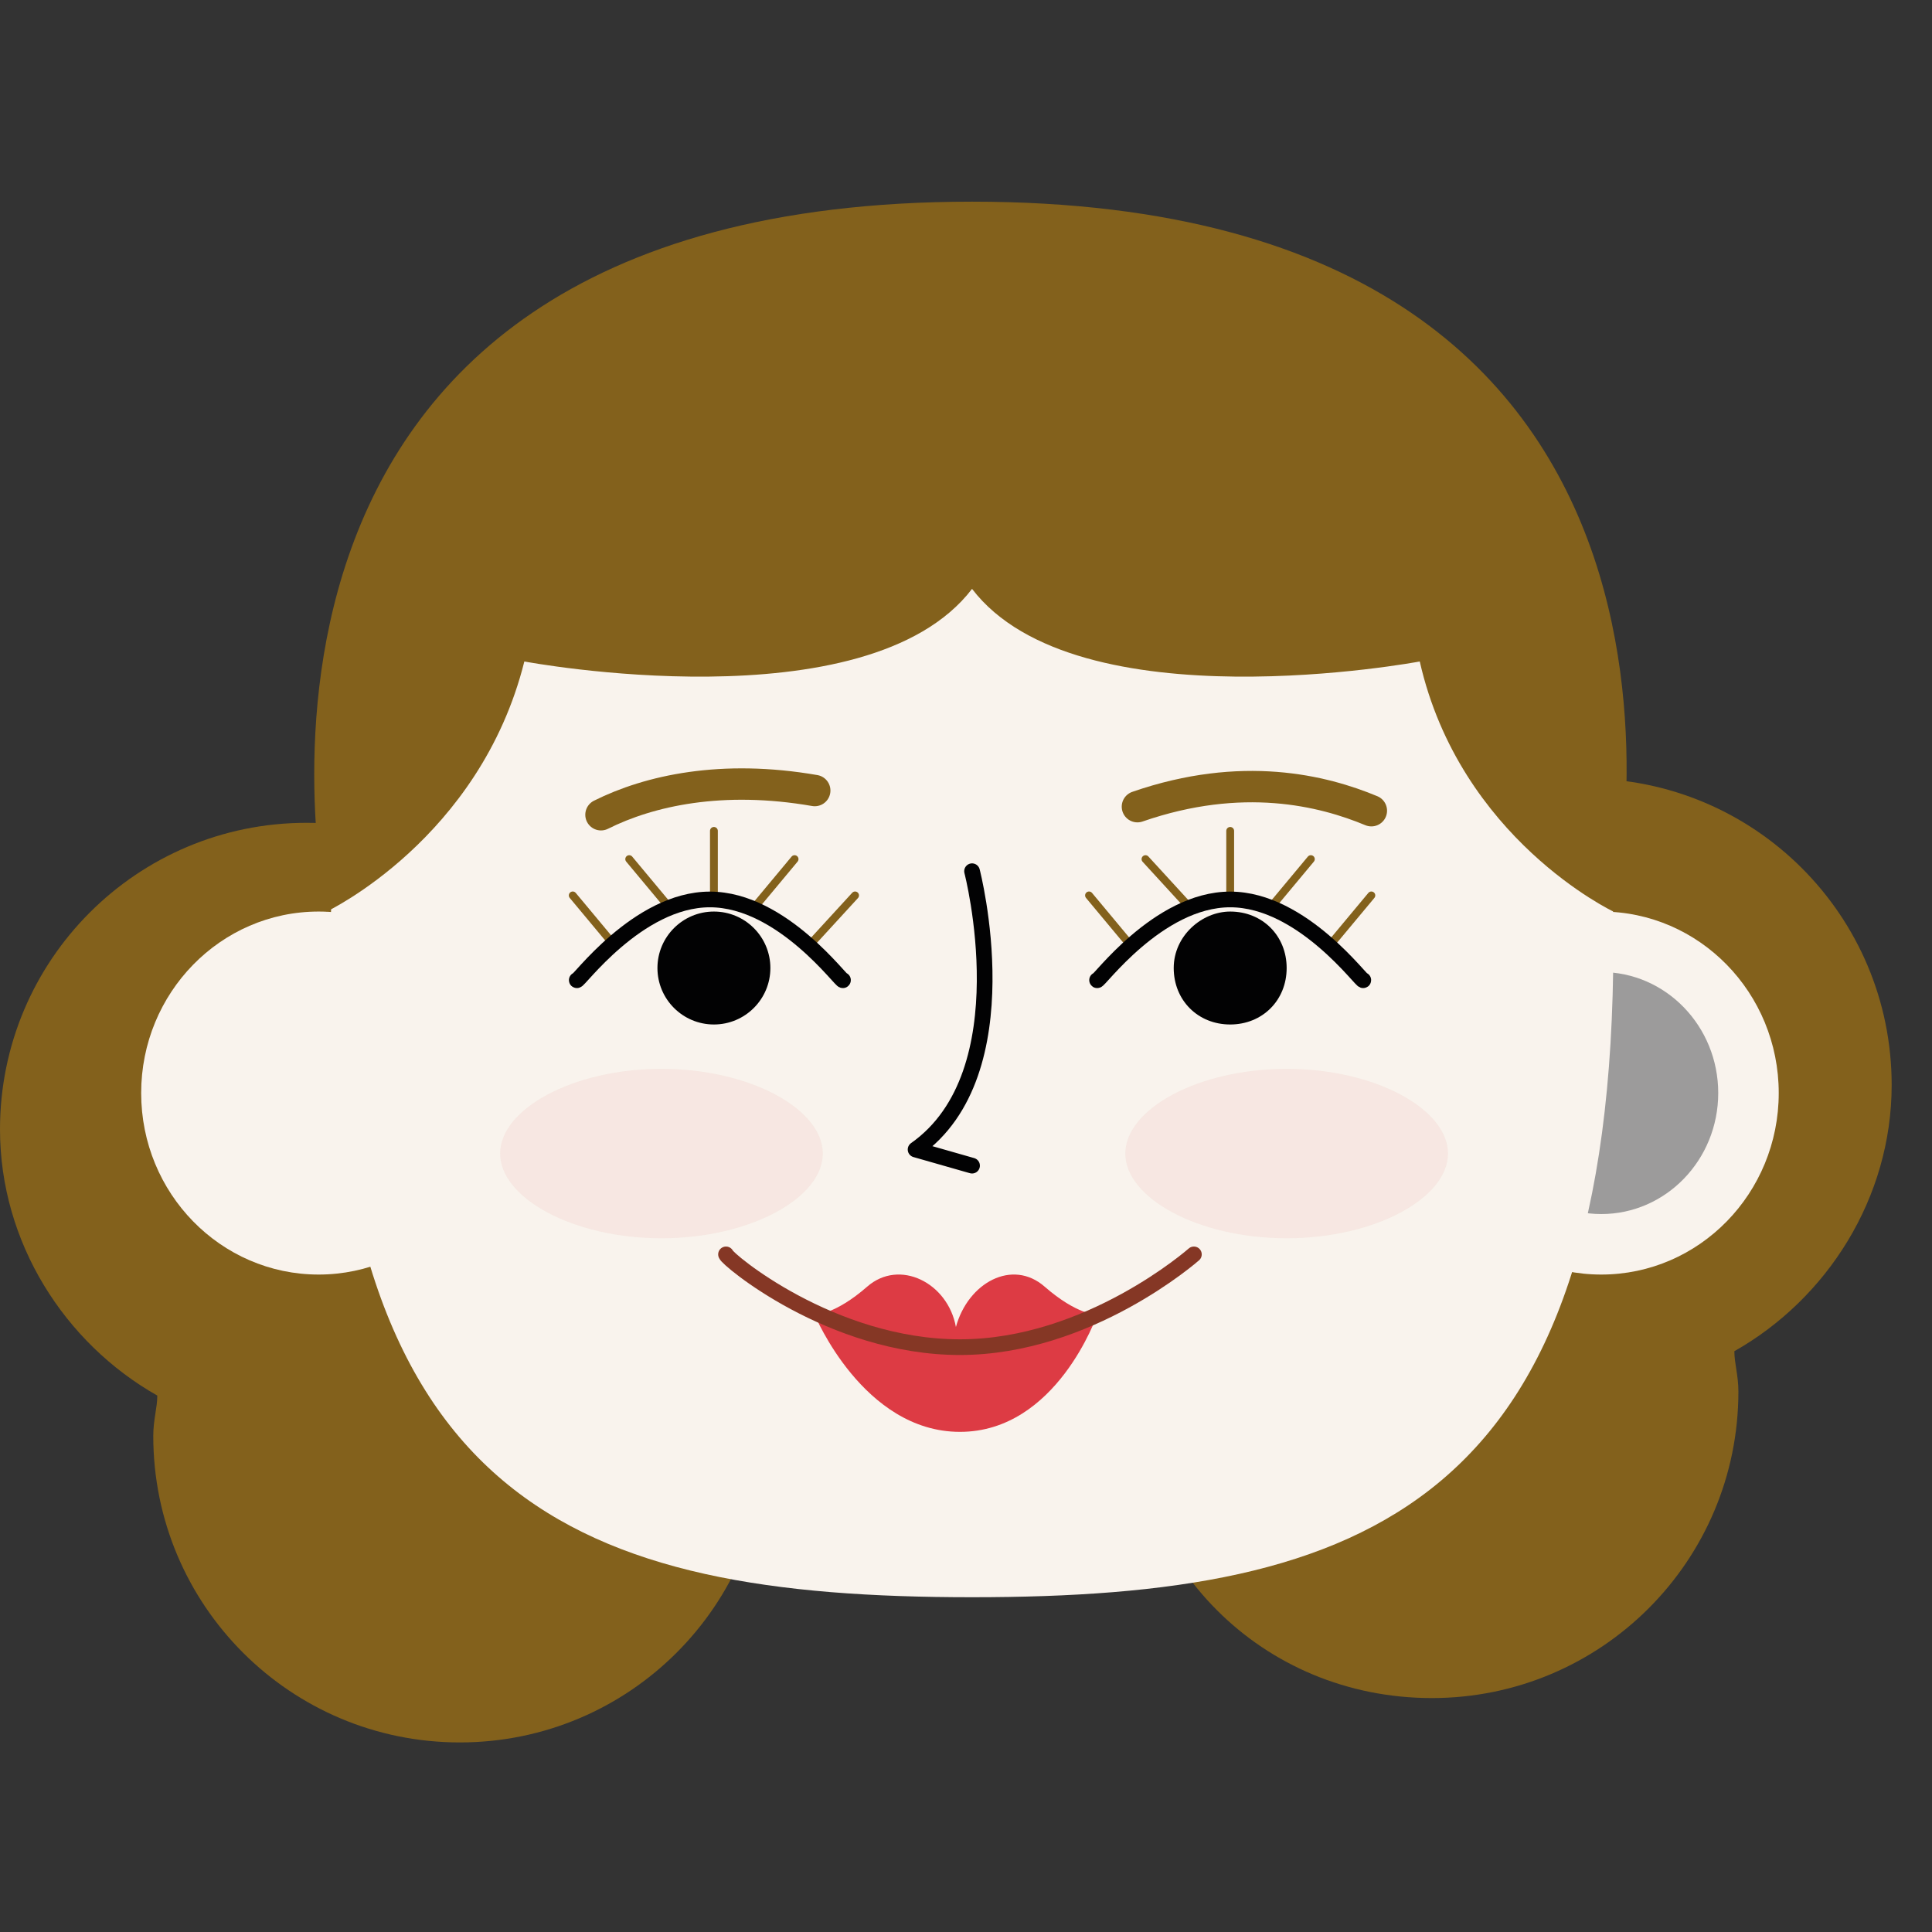 <?xml version="1.0" encoding="utf-8"?>
<!-- Generator: Adobe Illustrator 24.3.0, SVG Export Plug-In . SVG Version: 6.00 Build 0)  -->
<svg version="1.1" id="Capa_1" xmlns="http://www.w3.org/2000/svg" xmlns:xlink="http://www.w3.org/1999/xlink" x="0px" y="0px"
	 viewBox="0 0 47.9 47.9" style="enable-background:new 0 0 47.9 47.9;" xml:space="preserve">
<rect x="0" y="0" width="47.9" height="47.9" fill="#333333" stroke="none"/>
<style type="text/css">
	.st0{fill:#83611C;}
	.st1{fill:#F9F3ED;}
	.st2{fill:#9C9B9B;}
	.st3{clip-path:url(#SVGID_2_);}
	.st4{fill:#020203;}
	.st5{fill:none;stroke:#83611C;stroke-width:0.194;stroke-linecap:round;stroke-linejoin:round;stroke-miterlimit:10;}
	.st6{fill:none;stroke:#020203;stroke-width:0.389;stroke-linecap:round;stroke-linejoin:round;stroke-miterlimit:10;}
	.st7{fill:none;stroke:#83611C;stroke-width:0.778;stroke-linecap:round;stroke-linejoin:round;stroke-miterlimit:10;}
	.st8{opacity:0.5;}
	.st9{opacity:0.5;fill:#EFC4BF;enable-background:new    ;}
	.st10{fill:#DD3B44;}
	.st11{fill:none;stroke:#853725;stroke-width:0.389;stroke-linecap:round;stroke-linejoin:round;stroke-miterlimit:10;}
	.st12{fill:#D17F76;}
</style>
<g>
	<path class="st0" d="M31.8,27.9c0-0.3-0.1-0.6-0.1-1c0-4.2,3.4-7.6,7.6-7.6s7.6,3.4,7.6,7.6c0,2.8-1.6,5.3-3.9,6.6
		c0,0.3,0.1,0.6,0.1,1c0,4.2-3.4,7.6-7.6,7.6S28,38.8,28,34.6C28,31.7,29.5,29.2,31.8,27.9z"/>
	<g>
		<g>
			<g>
				<ellipse id="XMLID_20_" class="st1" cx="39.7" cy="27.1" rx="4.4" ry="4.5"/>
			</g>
		</g>
	</g>
	<g>
		<g>
			<ellipse id="XMLID_19_" class="st2" cx="39.7" cy="27.1" rx="2.9" ry="3"/>
		</g>
	</g>
	<path class="st0" d="M15.1,29c0-0.3,0.1-0.6,0.1-1c0-4.2-3.4-7.6-7.6-7.6S0,23.8,0,28c0,2.8,1.6,5.3,3.9,6.6c0,0.3-0.1,0.6-0.1,1
		c0,4.2,3.4,7.6,7.6,7.6s7.6-3.4,7.6-7.6C19,32.8,17.5,30.3,15.1,29z"/>
	<g>
		<g>
			<ellipse id="XMLID_21_" class="st1" cx="7.9" cy="27.1" rx="4.4" ry="4.5"/>
		</g>
		<g>
			<defs>
				<ellipse id="SVGID_1_" cx="7.9" cy="27.1" rx="4.4" ry="4.5"/>
			</defs>
			<clipPath id="SVGID_2_">
				<use xlink:href="#SVGID_1_"  style="overflow:visible;"/>
			</clipPath>
			<g class="st3">
				<g>
					<ellipse id="XMLID_22_" class="st1" cx="7.9" cy="27.1" rx="2.9" ry="3"/>
				</g>
			</g>
		</g>
	</g>
	<path id="XMLID_17_" class="st1" d="M40,23.4C40,7.7,32.9,6.9,24.1,6.9S8.2,7.7,8.2,23.4c0,13.9,6.1,16.2,15.9,16.2
		S40,37.3,40,23.4z"/>
	<path class="st1" d="M17.7,25.8c1.8,0,3.3-1.5,3.3-1.5c0,0.1-1.5-2-3.3-2c-1.8,0-3.3,2.1-3.3,2C14.4,24.3,15.9,25.8,17.7,25.8z"/>
	<ellipse class="st4" cx="17.7" cy="24" rx="1.4" ry="1.4"/>
	<line class="st5" x1="15.2" y1="23.4" x2="14.2" y2="22.2"/>
	<line class="st5" x1="16.6" y1="22.5" x2="15.6" y2="21.3"/>
	<line class="st5" x1="17.7" y1="22.2" x2="17.7" y2="20.6"/>
	<line class="st5" x1="18.7" y1="22.5" x2="19.7" y2="21.3"/>
	<line class="st5" x1="20.1" y1="23.4" x2="21.2" y2="22.2"/>
	<path class="st6" d="M20.9,24.3c0,0.1-1.5-2-3.3-2c-1.8,0-3.3,2.1-3.3,2"/>
	<path class="st1" d="M30.5,25.8c1.8,0,3.3-1.5,3.3-1.5c0,0.1-1.5-2-3.3-2c-1.8,0-3.3,2.1-3.3,2C27.2,24.3,28.7,25.8,30.5,25.8z"/>
	<path class="st4" d="M31.9,24c0-0.8-0.6-1.4-1.4-1.4c-0.7,0-1.4,0.6-1.4,1.4c0,0.8,0.6,1.4,1.4,1.4C31.3,25.4,31.9,24.8,31.9,24z"
		/>
	<line class="st5" x1="30.5" y1="22.2" x2="30.5" y2="20.6"/>
	<line class="st5" x1="28" y1="23.4" x2="27" y2="22.2"/>
	<line class="st5" x1="29.5" y1="22.5" x2="28.4" y2="21.3"/>
	<line class="st5" x1="31.5" y1="22.5" x2="32.5" y2="21.3"/>
	<line class="st5" x1="33" y1="23.4" x2="34" y2="22.2"/>
	<path class="st6" d="M27.2,24.3c0,0.1,1.5-2,3.3-2c1.8,0,3.3,2.1,3.3,2"/>
	<path class="st7" d="M34,20.1c-1.2-0.5-3.2-1-5.8-0.1"/>
	<path class="st7" d="M14.9,20.2c1.2-0.6,3-1,5.3-0.6"/>
	<g class="st8">
		<g>
			<path id="XMLID_18_" class="st9" d="M16.4,26.5c-2.2,0-4,1-4,2.1s1.8,2.1,4,2.1c2.2,0,4-1,4-2.1C20.4,27.5,18.6,26.5,16.4,26.5z
				 M31.9,26.5c-2.2,0-4,1-4,2.1s1.8,2.1,4,2.1s4-1,4-2.1C35.9,27.5,34.1,26.5,31.9,26.5z"/>
		</g>
	</g>
	<path class="st10" d="M23.8,35.5c2.4,0,3.4-2.9,3.4-2.9s-0.5,0-1.3-0.7s-1.9-0.1-2.2,1c-0.2-1.1-1.4-1.7-2.2-1s-1.3,0.7-1.3,0.7
		S21.4,35.5,23.8,35.5z"/>
	<path class="st11" d="M18,31.1c0,0.1,2.6,2.3,5.8,2.3s5.8-2.3,5.8-2.3"/>
	<path class="st6" d="M24.1,21.6c0,0,1.3,5-1.4,6.9l1.4,0.4"/>
	<g>
		<g>
			<path class="st12" d="M30,15.7c0.3,0,0.3-0.5,0-0.5C29.6,15.1,29.6,15.7,30,15.7L30,15.7z"/>
		</g>
	</g>
	<path class="st0" d="M40,22.6c0,0-3.8-1.8-4.8-6.2c0,0-8.5,1.6-11.1-1.8C21.5,18,13,16.4,13,16.4c-1.1,4.4-4.9,6.2-4.9,6.2
		S4.2,5,24.1,5S40,22.6,40,22.6z"/>
</g>
</svg>
